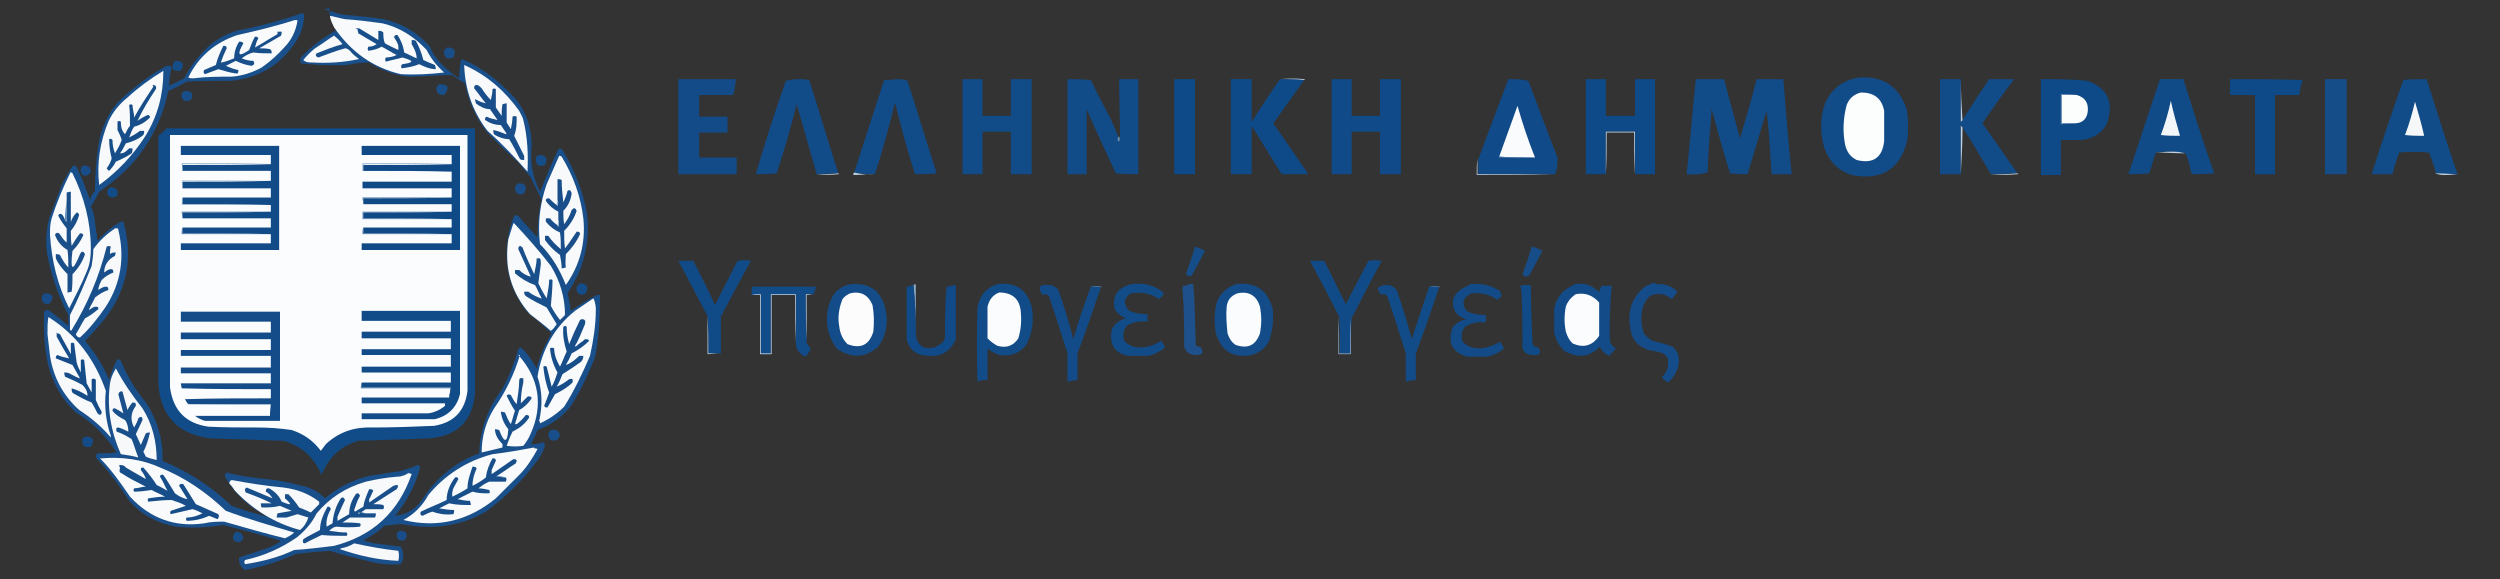 <?xml version="1.0" encoding="UTF-8"?>
<svg id="Layer_1" xmlns="http://www.w3.org/2000/svg" width="300" height="69.5" version="1.1" xmlns:xlink="http://www.w3.org/1999/xlink" viewBox="0 0 300 69.5">
  <rect x="0" y="0" width="300" height="69.5" fill="#333333" stroke="none"/>
  <!-- Generator: Adobe Illustrator 29.3.0, SVG Export Plug-In . SVG Version: 2.1.0 Build 146)  -->
  <defs>
    <style>
      .st0 {
        fill: #134c88;
      }

      .st0, .st1, .st2, .st3, .st4, .st5, .st6, .st7, .st8, .st9, .st10, .st11, .st12, .st13, .st14, .st15, .st16, .st17, .st18, .st19, .st20, .st21, .st22, .st23, .st24, .st25, .st26, .st27, .st28, .st29, .st30, .st31, .st32, .st33, .st34, .st35, .st36, .st37, .st38, .st39, .st40, .st41, .st42, .st43, .st44, .st45, .st46, .st47, .st48, .st49, .st50, .st51, .st52, .st53, .st54, .st55, .st56, .st57, .st58, .st59, .st60, .st61, .st62, .st63, .st64, .st65, .st66, .st67, .st68, .st69, .st70, .st71, .st72 {
        fill-rule: evenodd;
      }

      .st1 {
        fill: #4f79a7;
      }

      .st2 {
        fill: #93aeca;
      }

      .st3 {
        fill: #fcfcfd;
      }

      .st4 {
        fill: #174e8a;
      }

      .st5 {
        fill: #becfe0;
      }

      .st6 {
        fill: #4b77a5;
      }

      .st7 {
        fill: #bed0df;
      }

      .st8 {
        fill: #b9cbdd;
      }

      .st9 {
        fill: #0d4a87;
      }

      .st10 {
        fill: #c1d1e1;
      }

      .st11 {
        fill: #fbfcfd;
      }

      .st12 {
        fill: #154d89;
      }

      .st13 {
        fill: #124c88;
      }

      .st14 {
        fill: #184e89;
      }

      .st15 {
        fill: #507aa8;
      }

      .st16 {
        fill: #6085ae;
      }

      .st17 {
        fill: #154d88;
      }

      .st18 {
        fill: #87a6c4;
      }

      .st19 {
        fill: #87a5c1;
      }

      .st20 {
        fill: #7a9cbc;
      }

      .st21 {
        fill: #174e89;
      }

      .st22 {
        fill: #104b88;
      }

      .st23 {
        fill: #c1d1e0;
      }

      .st24 {
        fill: #4978a4;
      }

      .st25 {
        fill: #1e518c;
      }

      .st26 {
        fill: #184e8a;
      }

      .st27 {
        fill: #f3f6f8;
      }

      .st28 {
        fill: #124b88;
      }

      .st29 {
        fill: #194e8a;
      }

      .st30 {
        fill: #f8fafb;
      }

      .st31 {
        fill: #0f4a88;
      }

      .st32 {
        fill: #f7f8fa;
      }

      .st33 {
        fill: #144c89;
      }

      .st34 {
        fill: #799abd;
      }

      .st35 {
        fill: #134c89;
      }

      .st36 {
        fill: #537fa9;
      }

      .st37 {
        fill: #83a0bf;
      }

      .st38 {
        fill: #0e4a87;
      }

      .st39 {
        fill: #184d89;
      }

      .st40 {
        fill: #fafbfc;
      }

      .st41 {
        fill: #1a4f8a;
      }

      .st42 {
        fill: #fcfdfd;
      }

      .st43 {
        fill: #bfd0df;
      }

      .st44 {
        fill: #4d7aa5;
      }

      .st45 {
        fill: #b8cadd;
      }

      .st46 {
        fill: #114b88;
      }

      .st47 {
        fill: #0e4a88;
      }

      .st48 {
        fill: #bfcfe0;
      }

      .st49 {
        fill: #b6c9dc;
      }

      .st50 {
        fill: #c2d2e1;
      }

      .st51 {
        fill: #507ba7;
      }

      .st52 {
        fill: #8fabc6;
      }

      .st53 {
        fill: #f8f9fa;
      }

      .st54 {
        fill: #104a88;
      }

      .st55 {
        fill: #698db5;
      }

      .st56 {
        fill: #4c78a7;
      }

      .st57 {
        fill: #f6f8fa;
      }

      .st58 {
        fill: #194f8a;
      }

      .st59 {
        fill: #f7f9fa;
      }

      .st60 {
        fill: #4977a6;
      }

      .st61 {
        fill: #becfdf;
      }

      .st62 {
        fill: #f9fafb;
      }

      .st63 {
        fill: #164d89;
      }

      .st64 {
        fill: #c3d2e1;
      }

      .st65 {
        fill: #0f4a87;
      }

      .st66 {
        fill: #b6c9db;
      }

      .st67 {
        fill: #c3d3e1;
      }

      .st68 {
        fill: #174d89;
      }

      .st69 {
        fill: #87a5c4;
      }

      .st70 {
        fill: #194e89;
      }

      .st71 {
        fill: #f5f7f9;
      }

      .st72 {
        fill: #84a2c3;
      }
    </style>
  </defs>
  <path class="st70" d="M53.6,5.7c.9,0,1.2.3.8,1.2-.8.3-1.2,0-1.1-.9.1,0,.2-.2.3-.3Z"/>
  <path class="st12" d="M21,7.3c1,0,1.2.4.7,1.2-1,.1-1.3-.3-.7-1.2Z"/>
  <path class="st43" d="M153.6,9.5c1-.1,2-.1,3,0,0,0,0,0-.1.1-1,0-1.9-.1-2.9-.1Z"/>
  <path class="st46" d="M223.1,9.3c2.9-.2,4.8,1.1,5.7,3.8.2,1.2.2,2.4.1,3.6-.8,3.6-3.1,5-6.7,4.3-1.6-.5-2.7-1.6-3.3-3.3-.5-1.8-.5-3.6.1-5.3.8-1.8,2.2-2.8,4.1-3.1Z"/>
  <path class="st28" d="M81.4,9.5h6.9c0,.6-.2,1.3-.3,1.9h-4.1v2.6h3.4v1.9h-3.4v3h4.5v2h-7v-11.4Z"/>
  <path class="st46" d="M100.6,20.8c-.9,0-1.7.1-2.6.1-.8-2.8-1.6-5.6-2.4-8.4-.7,2.8-1.5,5.6-2.4,8.3-.8.1-1.7.1-2.5.1,1.1-3.8,2.3-7.5,3.6-11.2.4-.1.9-.2,1.4-.2.5,0,.9,0,1.4.1,1.2,3.7,2.3,7.5,3.5,11.2Z"/>
  <path class="st46" d="M105,20.9c-.9,0-1.7,0-2.5-.2,1.2-3.7,2.4-7.4,3.6-11.1.5,0,.9,0,1.4-.1.5,0,1,0,1.4.2,1.2,3.7,2.3,7.4,3.5,11.1-.9.1-1.7.1-2.6.1-.9-2.8-1.7-5.7-2.4-8.6-.7,2.9-1.5,5.8-2.4,8.6Z"/>
  <path class="st46" d="M115.5,9.5h2.4v4.4h3.4v-4.4h2.5v11.4h-2.5v-5.1h-3.4v5.1h-2.4v-11.4Z"/>
  <path class="st46" d="M134.2,16.7c0,.1,0,.2.2.3,0-.2,0-.4,0-.6,0-2.3-.1-4.6-.1-6.9h2.3v11.4c-.9,0-1.8,0-2.7-.1-1.2-2.6-2.4-5.1-3.5-7.7,0,2.6,0,5.2,0,7.8h-2.3v-11.4c.9,0,1.8,0,2.8.1.7,1.5,1.5,3,2.3,4.5.4.9.8,1.7,1.1,2.6Z"/>
  <path class="st9" d="M140.9,9.5h2.5v11.4h-2.5v-11.4Z"/>
  <path class="st31" d="M153.6,9.5c1,0,2,0,2.9.1-1.2,1.7-2.5,3.5-3.7,5.2,1.4,2,2.8,4.1,4.2,6.1-1.1,0-2.1,0-3.2,0-1.2-1.9-2.4-3.9-3.6-5.8,0,1.9,0,3.9,0,5.8h-2.5v-11.4h2.5c0,1.7,0,3.4,0,5.1,1.1-1.7,2.2-3.4,3.4-5.1Z"/>
  <path class="st54" d="M159.8,9.5h2.4v4.4h3.4v-4.4h2.5v11.4h-2.5v-5.1h-3.4v5.1h-2.4v-11.4Z"/>
  <path class="st54" d="M186.6,20.9h-9.2v-1.8c1.2-3.2,2.4-6.4,3.6-9.6.8,0,1.6,0,2.4.2,1.2,3.1,2.3,6.2,3.5,9.2,0,.7,0,1.4-.3,2Z"/>
  <path class="st47" d="M196.2,20.9v-5.1h-3.5v5.1h-2.4v-11.4h2.4v4.4h3.5v-4.4h2.4v11.4h-2.4Z"/>
  <path class="st46" d="M203.7,9.5h3.2c.6,2.4,1.3,4.8,1.9,7.1.7-2.4,1.4-4.7,2-7.1h3.2c.3,3.8.6,7.6,1,11.4h-2.4c-.2-2.5-.3-5.1-.6-7.6-.8,2.5-1.5,5.1-2.3,7.6-.7,0-1.4,0-2.1-.1-.8-2.6-1.5-5.1-2.2-7.7-.2,2.5-.4,5.1-.5,7.6-.8.2-1.6.3-2.5.2.4-3.8.7-7.6,1.1-11.4Z"/>
  <path class="st46" d="M235.3,9.5c0,1.7,0,3.4,0,5.1,0,0,.1-.1.2-.2,1-1.6,2.1-3.3,3.2-4.9,1,0,2,0,3,0-1.3,1.7-2.6,3.5-3.8,5.3,1.4,2,2.8,4,4.2,6-1.1,0-2.1.1-3.2.1-1.1-1.9-2.2-3.8-3.4-5.6,0,0,0-.2-.2-.3,0,2,0,3.9,0,5.9h-2.5v-11.4h2.5Z"/>
  <path class="st10" d="M235.3,9.5c0,1.6.1,3.3.2,4.9,0,0,0,.1-.2.2,0-1.7,0-3.4,0-5.1Z"/>
  <path class="st38" d="M244.9,9.5c1.9,0,3.8,0,5.6.2,2.5.9,3.2,2.7,2.3,5.2-.6,1.1-1.6,1.7-2.9,1.9-.9,0-1.7,0-2.6,0v4.2h-2.4v-11.4Z"/>
  <path class="st22" d="M262.3,18.4c-.6-.1-1.2-.2-1.8-.2-.6,0-1.2,0-1.8.1-.3.8-.5,1.7-.8,2.5-.8.1-1.7.1-2.5.1,1.3-3.8,2.5-7.6,3.8-11.4h2.8c1.2,3.8,2.4,7.6,3.7,11.3-.9.1-1.8.1-2.7.1-.2-.9-.4-1.7-.7-2.5Z"/>
  <path class="st9" d="M267.6,9.5c2.9,0,5.8,0,8.7.1-.2.6-.3,1.2-.4,1.8h-2.9v9.5h-2.4v-9.5h-3v-1.9Z"/>
  <path class="st12" d="M279,9.5h2.6v11.4h-2.6v-11.4Z"/>
  <path class="st46" d="M295,20.9c-.9,0-1.8,0-2.7-.1-.2-.9-.5-1.7-.8-2.5-1.2-.1-2.4-.1-3.6,0-.3.9-.6,1.7-.8,2.6h-2.5c1.2-3.8,2.5-7.6,3.8-11.3.9-.1,1.9-.1,2.8-.1,1.2,3.8,2.4,7.6,3.7,11.4Z"/>
  <path class="st42" d="M223.3,11.1c1.6,0,2.5.7,2.8,2.2,0,1.2,0,2.4,0,3.6-.2,2-1.3,2.8-3.3,2.3-.8-.4-1.2-1-1.4-1.9-.3-1.6-.2-3.2.2-4.7.3-.8.9-1.3,1.7-1.5Z"/>
  <path class="st42" d="M249.2,11.4c1.1.3,1.5,1.1,1.3,2.2-.2.8-.7,1.2-1.6,1.2h-1.5v-3.4h1.8Z"/>
  <path class="st34" d="M249.2,11.4h-1.8v3.4h1.5c-.5,0-1.1.1-1.6.1v-3.6c.7,0,1.3,0,1.9.1Z"/>
  <path class="st27" d="M260.5,12.1c.3,1.4.7,2.8,1.1,4.2-.8,0-1.5,0-2.3-.1.5-1.3.9-2.7,1.2-4.1Z"/>
  <path class="st71" d="M289.8,12.2c.4,1.4.8,2.7,1.1,4.1-.8,0-1.5,0-2.3-.1.5-1.3.9-2.7,1.2-4Z"/>
  <path class="st40" d="M184.1,18.9c-1.4,0-2.8,0-4.2-.1.7-2,1.5-4.1,2.2-6.1.6,2.1,1.3,4.2,2.1,6.2Z"/>
  <path class="st10" d="M235.5,15.3c0,1.9-.1,3.7-.2,5.6,0-2,0-3.9,0-5.9,0,.1.1.2.2.3Z"/>
  <path class="st10" d="M196.2,20.9c-.1-1.7-.1-3.3-.1-5h-3.3c0,1.7,0,3.4-.1,5v-5.1h3.5v5.1Z"/>
  <path class="st55" d="M134.3,16.4c.1.2.1.4,0,.6-.1,0-.2-.2-.2-.3,0,0,.1-.2.1-.3Z"/>
  <path class="st48" d="M258.6,18.3c.6,0,1.2-.1,1.8-.1.6,0,1.2,0,1.8.2-1.2,0-2.4-.1-3.6-.1Z"/>
  <path class="st6" d="M179.9,18.8c1.4.1,2.8.1,4.2.1-1.4.1-2.9.1-4.3,0,0,0,0,0,.1-.1Z"/>
  <path class="st64" d="M100.6,20.8c0,0,0,0,.1.1-.9.1-1.8.1-2.7,0,.9,0,1.8,0,2.6-.1Z"/>
  <path class="st7" d="M102.5,20.7c.8.2,1.6.3,2.5.2-.9,0-1.7.1-2.6.1,0-.1,0-.2.1-.3Z"/>
  <path class="st8" d="M177.3,19.1v1.8h9.2c-3.1.1-6.2.1-9.3.1,0-.7,0-1.3.1-1.9Z"/>
  <path class="st67" d="M242.1,20.8c0,0,0,0,.1.1-1.1.1-2.2.1-3.3,0,1.1,0,2.2,0,3.2-.1Z"/>
  <path class="st50" d="M292.3,20.8c.9,0,1.8.1,2.7.1-.4,0-.9.1-1.4.1-.5,0-.9,0-1.4-.2Z"/>
  <path class="st12" d="M143.4,29.6c.4.1.8.3,1.2.5-.5,1-1.1,2-1.6,3-.3.1-.5,0-.7-.2.4-1.1.8-2.2,1.1-3.3Z"/>
  <path class="st63" d="M183.9,29.6c.4.1.8.3,1.2.5-.5.9-1,1.9-1.5,2.8-.3.4-.6.4-.9,0,.4-1.1.8-2.2,1.1-3.3Z"/>
  <path class="st18" d="M109.6,34.2c0,0,.2-.1.3-.1v5.8c0-1.9-.1-3.8-.3-5.7Z"/>
  <path class="st51" d="M130.8,34.4c.5-.1.9-.1,1.4,0,0,0,0,0-.1.1-.4,0-.9-.1-1.3-.1Z"/>
  <path class="st13" d="M135.8,34.1c1.4-.2,2.7.1,3.8,1,0,.1,0,.2,0,.3-.2.2-.3.3-.5.5-1-.7-2.2-.9-3.4-.7-.9.6-.9,1.3-.2,2.1.7.3,1.4.4,2.2.4v.9c-.9-.1-1.7,0-2.5.5-.4.5-.5,1.1-.3,1.8.5.5,1.1.8,1.9.8.9,0,1.8-.3,2.5-.8.2.2.4.5.5.8-.6.5-1.2.8-2,1-.8,0-1.7,0-2.5,0-1.6-.4-2.2-1.4-1.9-3.1.3-.7.9-1.2,1.7-1.4-.5-.2-.9-.5-1.3-1-.4-1.7.3-2.7,2-3.1Z"/>
  <path class="st25" d="M142.9,34.1h.3c.2,2.5.2,4.9.3,7.4.2,0,.4.1.6.2.4.6.2.9-.6.9-.7,0-1.2-.3-1.4-1,0-2.3,0-4.6-.2-6.9,0-.1,0-.2.1-.4.3,0,.6-.1.9-.3Z"/>
  <path class="st56" d="M171.4,34.4c.5-.1.9-.1,1.4,0,0,0,0,0-.1.1-.4,0-.9-.1-1.3-.1Z"/>
  <path class="st22" d="M182.8,34.2h.9c0,2.3.1,4.7.2,7,.1.3.3.5.7.5.4.7.2,1-.6.9-.6,0-1.1-.2-1.3-.8,0-2.1,0-4.2-.1-6.2,0-.4,0-.9-.2-1.3.2,0,.3,0,.4-.1Z"/>
  <path class="st33" d="M69.6,34c.9,0,1.1.5.6,1.3-.7.2-1.1-.1-1-.9.1-.1.3-.3.4-.4Z"/>
  <path class="st46" d="M97.6,35.3h-.9c0,1.9,0,3.7.1,5.5,0,.1,0,.3,0,.4.2.2.3.4.5.7-.2.3-.4.6-.6.9-.8-.3-1.2-.9-1.2-1.7v-5.7h-3v7.1h-1.2v-7.1h-1.1v-1h7.7c0,.3-.2.7-.3,1Z"/>
  <path class="st54" d="M109.6,34.2c.2,1.9.3,3.8.3,5.7,0,.8.2,1.4,1,1.8.8.2,1.5,0,2.2-.6.2-.2.3-.5.3-.8,0-2,0-4,.2-5.9.4,0,.7-.2,1.1-.2,0,2.2,0,4.4,0,6.5-.6,1.4-1.7,2.1-3.2,2-1.4,0-2.3-.6-2.7-1.9,0-2.1,0-4.3,0-6.4.3,0,.6-.2.9-.2Z"/>
  <path class="st39" d="M5.3,35.2c1,0,1.3.3.7,1.2-.6.2-.9,0-1-.6,0-.2.1-.4.3-.6Z"/>
  <path class="st46" d="M119.6,34.1c2.2-.3,3.6.6,4.2,2.7.3,1.6.1,3.1-.6,4.5-.8,1.1-1.9,1.5-3.3,1.3-.5-.2-1-.4-1.4-.8,0,1.3,0,2.5,0,3.8-.4,0-.8,0-1.2.2-.1-3-.1-6,0-9,.3-1.4,1.1-2.3,2.4-2.7Z"/>
  <path class="st11" d="M119.9,35.1c1.6,0,2.5.8,2.6,2.4.1,1.1,0,2.1-.3,3.1-.6.9-1.4,1.2-2.5.9-.4-.2-.8-.5-1.2-.9,0-1.3,0-2.5,0-3.8.2-.8.6-1.4,1.4-1.7Z"/>
  <path class="st0" d="M148.3,34.1c2.3-.3,3.8.7,4.4,2.9.2,1.3,0,2.6-.4,3.9-.4.8-1.1,1.4-2.1,1.7-2.2.4-3.6-.4-4.3-2.6-.2-1.2-.2-2.5.1-3.7.4-1.1,1.2-1.8,2.3-2.2Z"/>
  <path class="st11" d="M148.5,35.2c1.4-.3,2.3.3,2.7,1.6.2,1.1.2,2.1,0,3.2-.5,1.4-1.4,1.9-2.9,1.4-.5-.3-.8-.8-1-1.4-.1-1.1-.2-2.1-.1-3.2.1-.8.5-1.3,1.3-1.6Z"/>
  <path class="st22" d="M86.4,42.4h-1.4c0-1.5,0-3-.1-4.5-1.2-2.2-2.3-4.4-3.5-6.6.6,0,1.2,0,1.8,0,.9,1.8,1.8,3.5,2.6,5.3.9-1.8,1.8-3.5,2.7-5.3.5-.1,1.1-.1,1.6,0-1.2,2.2-2.4,4.4-3.6,6.7,0,1.5,0,2.9,0,4.4Z"/>
  <path class="st0" d="M102,34.1c2.4-.2,3.8.8,4.3,3.2.3,1.6,0,3-.9,4.3-1.6,1.4-3.2,1.4-4.9.3-.6-.7-1-1.6-1.2-2.6-.2-1.4,0-2.7.7-3.9.5-.7,1.2-1.1,2-1.3Z"/>
  <path class="st3" d="M102,35.2c1.3-.3,2.2.2,2.7,1.4.2,1.1.2,2.1.1,3.2-.5,1.6-1.5,2.1-3.1,1.5-.6-.6-.9-1.3-1-2.2-.2-1.1,0-2.2.4-3.2.2-.3.5-.5.9-.7Z"/>
  <path class="st33" d="M198.7,34.1c1-.1,1.9.2,2.6.9-.2.3-.4.6-.7.9-.8-.7-1.6-.8-2.6-.4-.6.6-.9,1.2-1,2.1-.1.9,0,1.7.3,2.5.3.3.6.6,1,.8.8.2,1.6.4,2.4.7.7.6.9,1.4.7,2.3-.2.8-.6,1.4-1.2,2-.3-.2-.5-.3-.8-.6.7-.7.9-1.4.7-2.4l-.5-.5c-.6-.2-1.2-.3-1.8-.4-1.4-.5-2.1-1.4-2.2-2.9-.3-1.9.3-3.5,1.8-4.7.4-.2.8-.4,1.2-.5Z"/>
  <path class="st45" d="M90.2,35.3h1.1v7.1h1.2v-7.1h3v5.7c-.1-1.9-.1-3.7-.1-5.6h-2.8v7.1h-1.4v-7.1c-.4,0-.7,0-1-.1Z"/>
  <path class="st49" d="M97.6,35.3c-.2,0-.5.1-.8.1v5.4c-.1-1.8-.1-3.7-.1-5.5h.9Z"/>
  <path class="st22" d="M162.2,38.1c-.1,1.4-.1,2.9-.1,4.3h-1.3c0-1.5,0-3-.1-4.4-1.1-2.2-2.3-4.5-3.5-6.7.6,0,1.1,0,1.7,0,.9,1.7,1.7,3.5,2.6,5.2.9-1.7,1.8-3.5,2.7-5.2.5-.1,1-.1,1.6,0-1.2,2.2-2.4,4.5-3.5,6.7Z"/>
  <path class="st28" d="M188.9,34.1c1.2-.2,2.2.1,3,1,0-.3.2-.5.3-.8.4,0,.8,0,1.2,0-.2,2.2-.3,4.5-.2,6.7.1.3.3.6.7.8-.2.3-.5.6-.8.9-.5-.2-.9-.6-1.1-1.1-1.3,1.3-2.7,1.4-4.3.5-.6-.6-1-1.3-1.2-2.2,0-1,0-1.9,0-2.9.3-1.4,1.1-2.3,2.4-2.8Z"/>
  <path class="st11" d="M189.1,35.3c1.1-.2,2,.1,2.8,1,0,1.3,0,2.7,0,4-.8,1.2-1.9,1.5-3.2.9-.4-.4-.6-.8-.8-1.4-.2-1-.2-2,0-3,.2-.6.6-1.1,1.2-1.5Z"/>
  <path class="st46" d="M171.4,34.4c.5,0,.9,0,1.3.1-.9,2.6-1.8,5.3-2.8,7.9,0,1.1,0,2.1,0,3.2-.4,0-.8.1-1.2.2,0-1.1,0-2.3,0-3.4-.7-2.2-1.4-4.4-2.1-6.5,0-.2-.2-.4-.4-.6-.2,0-.4,0-.6,0,0-.2-.2-.5-.3-.7.3-.3.6-.4,1.1-.4.5,0,.9.2,1.2.6.7,2,1.3,3.9,1.8,5.9.7-2.1,1.4-4.2,2.1-6.3Z"/>
  <path class="st66" d="M84.9,37.9c.1,1.5.1,3,.1,4.5h1.4c-.5,0-1,.1-1.5.1v-4.6Z"/>
  <path class="st69" d="M160.6,38c.1,1.5.1,2.9.1,4.4h1.3c0-1.5,0-2.9.1-4.3v4.4h-1.5v-4.5Z"/>
  <path class="st28" d="M130.8,34.4c.5,0,.9,0,1.3.1-.9,2.6-1.8,5.3-2.8,7.9,0,1.1,0,2.1,0,3.2-.4,0-.8.1-1.2.2,0-1.1,0-2.3,0-3.4-.7-2.2-1.4-4.4-2.1-6.5-.1-.5-.4-.7-.9-.5-.6-.9-.4-1.3.7-1.2.5,0,.9.2,1.2.6.7,2,1.3,3.9,1.8,5.9.6-2.1,1.3-4.2,2.1-6.3Z"/>
  <path class="st28" d="M176.3,34.1c1.2-.1,2.3,0,3.3.6.4.1.5.4.6.8-.2.2-.3.3-.5.5-.9-.7-2-.9-3.1-.8-1.1.5-1.3,1.3-.5,2.2.7.3,1.4.4,2.2.4v.9c-.9-.1-1.7,0-2.5.5-.4.5-.5,1.1-.3,1.8.5.5,1.1.8,1.9.8.9,0,1.8-.3,2.6-.8.2.3.3.5.5.8-.6.5-1.2.8-2,1-.8,0-1.7,0-2.5,0-1.8-.6-2.3-1.7-1.7-3.5.4-.5.9-.8,1.6-1-1.2-.4-1.7-1.2-1.5-2.5.4-.8,1.1-1.3,2-1.6Z"/>
  <path class="st14" d="M66.1,51.6c.6-.1.9,0,1.1.6-.2.6-.5.8-1.1.6-.4-.4-.4-.8,0-1.2Z"/>
  <path class="st0" d="M10.2,52.4c1,0,1.2.3.7,1.2-.7.2-1.1-.1-1-.9,0-.1.2-.2.3-.3Z"/>
  <path class="st58" d="M39,1.2c.6.1,1.2.3,1.8.5,1.5.2,3.1.3,4.6.5,2.5.4,4.5,1.5,6.2,3.4.3.8.8,1.5,1.4,2.1.6.6,1.3,1.2,2.1,1.7,0-.7.1-1.5.2-2.2,0,0,.1,0,.2-.1,2.5,1.1,4.6,2.8,6.4,4.8,1.3,1.6,1.9,3.5,1.9,5.6-.2,1.9.1,3.8,1,5.5.7-1.7,1.4-3.4,2.2-5.1.2-.1.4-.1.5.1,1.4,2.3,2.4,4.8,2.9,7.4.4,2.6,0,5.1-1,7.5-.4.8-.8,1.5-1.3,2.3.2.7.3,1.4.4,2.1,1-.7,2-1.3,3.1-1.9.1,0,.2,0,.4,0,0,2.5-.1,5-.6,7.5-.8,2-1.7,3.9-2.8,5.7-1.1,1.4-2.4,2.4-4.1,3-.2.6-.5,1.1-.8,1.7.4,0,.8,0,1.3-.2.2,0,.3,0,.4.3-.2.8-.6,1.5-1.1,2.1-1.7,2.3-3.7,4.2-6,5.9-3.1,1.8-6.5,2.2-10,1.5-.7,0-1.4.1-2.2.2-.7.7-1.6,1.3-2.5,1.7.4.2.9.3,1.3.4,1.1.1,2.1.3,3.2.4.4.7.4,1.4,0,2.1-1.3.1-2.5,0-3.7-.3-1.6-.4-3.2-.8-4.8-1.3-1.4.1-2.8.2-4.2.4-1.9.9-3.9,1.5-6,1.9-.5-.3-.8-.9-.7-1.5,1.1-.4,2.2-.7,3.3-1.1.6-.2,1.2-.5,1.7-.9-2.3-.7-4.6-1.3-6.9-1.9-1.9.3-3.8.4-5.7.2-2.2-.4-4.1-1.4-5.6-3.1-1.2-1.9-2.5-3.6-4-5.2,0-.2,0-.3.2-.5.8,0,1.5,0,2.3-.1-1.3-2-2.9-3.6-4.9-4.8-1.6-1.5-2.7-3.4-3.3-5.6-.5-2.2-.6-4.3-.5-6.5.1-.2.3-.2.5-.2.8.6,1.6,1.2,2.4,1.9,0-.4,0-.9,0-1.3-1.1-2.1-1.9-4.3-2.4-6.6-.4-1.7-.3-3.4.1-5,.5-1.3,1-2.7,1.5-4,.4-.8.8-1.5,1.3-2.3.1,0,.2,0,.4,0,.7,1.3,1.2,2.7,1.7,4.1.1-.4.3-.8.6-1.1,0-2.2.2-4.4.6-6.5.4-1.5,1.1-2.9,2.1-4.1,1.8-1.7,3.7-3.2,5.9-4.4.2,0,.3,0,.5,0,0,0,0,.2.1.3-.2.7-.3,1.4-.3,2.1.6-.3,1.2-.6,1.8-.9.8-1.6,1.9-2.9,3.2-4.1.9-.7,1.9-1.2,3-1.6,2.7-.5,5.3-1.2,7.9-2.1,0,0,.2,0,.3.1,0,1.3-.4,2.5-1.2,3.6-1.8,2.6-4.4,4.1-7.6,4.4-1.8,0-3.5,0-5.3.1-.7.4-1.4.8-2.2,1.1-1.1,5.2-3.9,9.2-8.3,12.1-.3.6-.6,1.2-1,1.8.2.4.3.7.4,1.1.1,1,.3,2,.4,3,.8-.9,1.7-1.7,2.8-2.3.1,0,.2,0,.3,0,1.2,4.2.5,8-2.1,11.5-.8,1-1.6,1.9-2.5,2.8,1.2,1.4,2.2,3,2.9,4.7.2-.8.5-1.5.8-2.2.2-.3.4-.4.6-.1.8,1.9,1.8,3.6,3.1,5.1,1.3,2.1,2,4.4,1.9,6.9,3.1,1.3,5.9,3.1,8.3,5.4,1.4.5,2.9,1,4.3,1.3-2.2-1.1-3.9-2.7-5.1-4.8,0-.2,0-.4.2-.5,1.9.5,3.8.7,5.8.9,1.3.2,2.5.5,3.7.8.9.3,1.6.7,2.3,1.4,1.5-1.3,3.3-2.2,5.3-2.7,1.3-.2,2.6-.4,3.9-.6.6-.2,1.3-.4,1.9-.7.2,0,.3.2.3.4-.6,2.1-1.6,4-3,5.7,1.2-.1,2.3-.7,3.1-1.7,1.7-2.7,4-4.7,7-5.8.1-2.8,1-5.4,2.7-7.6.9-1.6,1.5-3.2,2-4.9,0-.1.2-.2.3-.2.8.7,1.4,1.6,1.9,2.5.4-1.5,1-2.9,1.8-4.2-.9-.8-1.8-1.7-2.8-2.4-2.1-2.5-2.9-5.4-2.5-8.6.1-1.1.4-2.1.8-3.1.2-.1.3-.1.5,0,.7.9,1.5,1.7,2.3,2.6,0-1.5.1-3,.5-4.5-.4-.9-.9-1.8-1.3-2.7-.5-.6-1-1.2-1.5-1.8-1.3-1.2-2.6-2.4-3.8-3.7-1.3-1.7-2.2-3.7-2.6-5.8-.5-.3-1-.6-1.5-1-1.8,0-3.5.2-5.3.2-1.7-.2-3.3-.8-4.7-1.7-.9,0-1.8.1-2.7.3-1.8.1-3.7,0-5.5-.2-.1-.2-.1-.4,0-.7,1.2-1.3,2.7-2.4,4.3-3.3-.6-.8-.9-1.7-.9-2.7Z"/>
  <path class="st59" d="M27.6,57.7c0,0,.1,0,.2-.1,2.1.4,4.1.7,6.2.9,1.6.2,3,.7,4.3,1.7,0,.1,0,.2,0,.3-.3.3-.7.7-1,1-.4-.2-.9-.4-1.4-.6-.4-.6-.8-1.1-1.3-1.6-.1,0-.3,0-.4,0,0,.2,0,.3,0,.5.9.8.8.9-.4.4-.3-.7-.8-1.2-1.5-1.6-.3,0-.4,0-.4.4.4.2.6.5.8.8-1-.4-2.1-.9-3.1-1.3-.2.1-.3.3-.1.6,1.1.4,2.1.8,3.1,1.3-.4,0-.9,0-1.3,0,0,.2,0,.3.1.5.7,0,1.4,0,2.2-.2.5.2.9.4,1.4.6-.6.1-1.1.2-1.7.3,0,.1-.1.3-.1.5.4,0,.8,0,1.2,0,.4-.1.9-.3,1.3-.4.4.1.9.3,1.3.4-.2.6-.5,1.1-1,1.5-3-.8-5.6-2.4-7.8-4.7-.2-.3-.4-.6-.7-.9Z"/>
  <path class="st59" d="M49,56.8c.1,0,.3,0,.4.1-1.6,4.6-4.7,7.4-9.3,8.6-1.6.2-3.2.4-4.8.5-1.9.9-3.9,1.4-5.9,1.7-.1-.2-.1-.3,0-.5,2.3-.5,4.3-1.4,6.2-2.7,1-.8,1.8-1.7,2.4-2.9,1.6-1.9,3.5-3.1,5.9-3.8,1.3-.3,2.5-.5,3.8-.6.5,0,1-.2,1.4-.5Z"/>
  <path class="st30" d="M12.2,55c2.4-.2,4.8.1,7,1.1,3,1.2,5.6,3,7.9,5.2,2.7,1,5.5,1.8,8.2,2.6-.3.3-.7.5-1.1.7-2.4-.6-4.9-1.3-7.3-2-.8,0-1.6,0-2.4.2-3.5.5-6.5-.6-8.9-3.2-1.1-1.6-2.2-3.2-3.6-4.6Z"/>
  <path class="st4" d="M14.3,55.8c.3,0,.6,0,.8.3.8.5,1.6.9,2.4,1.4-.1-.4-.3-.7-.6-1.1,0-.2,0-.3.3-.3.6.7,1.1,1.3,1.6,2.1.4.2.8.4,1.3.7-.3-.5-.5-1.1-.9-1.7,0-.2.2-.3.4-.2.5.7.9,1.4,1.4,2.2.4.3.9.6,1.5.7-.3-.5-.7-1.1-1-1.6,0-.2.3-.3.5-.2.5.8,1,1.6,1.5,2.4.9.4,1.8.8,2.7,1.2.1.2.1.4-.1.6-.3-.1-.7-.3-1-.4-.9.4-1.8.6-2.7.6-.1-.1-.1-.3,0-.4.7,0,1.3-.2,1.9-.5-.4-.2-.8-.4-1.2-.5-.9.2-1.7.4-2.6.6-.1-.1-.1-.3,0-.4.6-.2,1.2-.4,1.8-.6-.5-.3-1.1-.5-1.7-.7-.9,0-1.8.1-2.8.2-.1-.1-.1-.3,0-.4.7-.1,1.3-.2,2-.2-.5-.3-1.1-.5-1.6-.8-.7.1-1.4.2-2.1.2-.1-.1-.1-.3,0-.4.5,0,.9-.2,1.4-.2-1-.5-2-1-2.9-1.6-.3-.1-.3-.3-.2-.6Z"/>
  <path class="st30" d="M64.1,53.8c.1,0,.3,0,.4.1-.6,1.1-1.3,2.2-2.2,3.1l-2.8,2.8c-3.3,2.7-7,3.6-11.1,2.6,1.3-.7,2.3-1.7,3-3,2-2.4,4.6-4.1,7.7-4.9,1.7-.2,3.4-.5,5-.8Z"/>
  <path class="st37" d="M59.7,57.1c.3,0,.7.1,1,.2-.4,0-.7,0-1.1-.1,0,0,0,0,.1-.1Z"/>
  <path class="st46" d="M20,15.4h37c0,10.6,0,21.2,0,31.8-.3,3.3-2.1,5.1-5.4,5.4-2.9.1-5.8.2-8.6.3-2.1.6-3.6,2-4.4,4.1-.9-2.1-2.4-3.5-4.6-4.1-2.9-.1-5.9-.2-8.8-.3-3.8-.5-5.9-2.6-6.2-6.5,0-9.9,0-19.9,0-29.8.4-.3.7-.6,1-.9Z"/>
  <path class="st57" d="M13.9,44.2c.9,1.7,2,3.3,3.2,4.8,1.2,1.9,1.7,4,1.7,6.2-.4-.1-.9-.2-1.3-.4-.1-.2-.2-.4-.3-.6.4-.7.6-1.5.8-2.3-.2,0-.3,0-.5.1-.2.5-.4.9-.6,1.4-.2-.4-.4-.9-.6-1.3.3-.6.5-1.1.8-1.7,0-.4-.2-.5-.5-.2-.1.4-.3.7-.5,1.1-.5-.9-.4-1.8.2-2.6,0-.3,0-.4-.4-.4-.2.2-.4.5-.6.9-.2-.7-.4-1.5-.6-2.2-.2-.1-.4,0-.5.3.2.8.4,1.5.6,2.3-.3-.2-.6-.4-1-.6-.2,0-.3,0-.3.3.4.5.9.8,1.5,1.1.3.4.4.9.4,1.4-.4-.2-.8-.4-1.2-.5-.3,0-.3.2-.2.5.6.2,1.2.5,1.8.9.3.7.5,1.5.8,2.2-.7-.2-1.4-.3-2.1-.4-1.2-2.7-1.7-5.6-1.3-8.5.1-.6.3-1.1.6-1.6Z"/>
  <path class="st30" d="M62.2,42.6c2.5,2.8,3,6,1.5,9.4-.2.5-.5,1-.9,1.5-.7.1-1.3.1-2,0,.2-.6.4-1.1.7-1.7.8-.4,1.5-.9,2-1.7,0-.3-.2-.3-.4-.3-.3.4-.7.8-1.1,1.1,0,0-.2,0-.2,0,.2-.6.3-1.1.5-1.7.6-.3,1.1-.8,1.5-1.4,0-.2-.3-.3-.5-.2l-.8.8c0-.8.1-1.7.3-2.5,0-.2,0-.3,0-.5-.4-.1-.5,0-.5.4,0,.9-.2,1.8-.3,2.7-.3-.3-.5-.7-.7-1.1-.2-.1-.4-.1-.5.1.3.6.6,1.2,1,1.8-.2.5-.3,1.1-.5,1.6-.3-.4-.5-.9-.7-1.4-.1,0-.3-.1-.5-.1.1.8.4,1.5.9,2.1-.1,1.7-.5,1.7-1.1.1-.1,0-.3-.1-.5-.1,0,.7.4,1.3.9,1.8,0,.1,0,.3,0,.4-.8.2-1.7.4-2.5.6,0-1.9.5-3.7,1.5-5.3,1.4-2,2.4-4.1,3.1-6.4Z"/>
  <path class="st60" d="M5.9,38.1c0,.7-.1,1.3-.1,2-.1-.7-.1-1.4,0-2.1,0,0,0,0,.1.1Z"/>
  <path class="st59" d="M5.9,38.1c3.3,2.1,5.5,5.1,6.8,8.8-.2,1.8,0,3.7.6,5.4,0,0,0,.1,0,.2-1.1-1.3-2.4-2.4-3.8-3.3-1.9-1.7-3.1-3.9-3.5-6.5-.1-.9-.2-1.7-.3-2.6,0-.7,0-1.4.1-2Z"/>
  <path class="st63" d="M6.7,40c.2,0,.3,0,.5.1.4.8.9,1.6,1.3,2.4,0-.4,0-.9,0-1.3.1-.1.3-.1.4,0,.1.8.2,1.5.3,2.3.1.4.3.8.5,1.2,0-.5,0-1,0-1.5.1-.1.3-.1.4,0,.1.9.2,1.9.3,2.8.2.4.4.7.6,1.1,0-.5,0-1.1,0-1.6.2-.1.4-.1.5.1,0,.8,0,1.6,0,2.4.2.5.4.9.7,1.4,0,.4-.2.5-.5.2-.2-.4-.4-.8-.7-1.3-.8-.3-1.5-.7-2.2-1.1-.2-.1-.2-.3-.2-.6.7.2,1.3.5,1.9.9,0-.5-.2-.9-.6-1.3-.7-.4-1.4-.7-2.1-1,0-.1-.1-.3-.1-.5.3,0,.5,0,.8.2.4.2.7.4,1.1.5-.3-.5-.6-1.1-.9-1.6-.7-.3-1.3-.5-2-.8,0-.2,0-.3.2-.4.4.2.9.3,1.4.4-.5-.8-1-1.7-1.5-2.6,0-.2,0-.3,0-.5Z"/>
  <path class="st30" d="M71.3,36c.1.3.2.7.2,1.1,0,1.9-.3,3.8-.7,5.6-.9,2.1-1.9,4.2-3.1,6.1-.8.8-1.8,1.5-2.9,2,0,0,0-.2-.1-.3.4-1.8.4-3.5-.2-5.3.5-3.2,2-5.9,4.5-7.9.7-.5,1.5-1,2.2-1.5Z"/>
  <path class="st21" d="M69.8,38.3c.4,0,.5.2.4.6-.4.9-.7,1.8-1.2,2.6,0,.1.1.1.2,0,.3-.3.7-.5,1-.8.2,0,.4,0,.5.2-.6.6-1.3,1.1-2.1,1.5-.2.5-.4.9-.7,1.4.6-.2,1.1-.6,1.6-1.1.2,0,.3,0,.5,0,0,.3-.1.6-.4.8-.7.5-1.3.9-2.1,1.4-.2.5-.4,1-.7,1.5.5-.2,1-.5,1.5-.9.4-.1.5,0,.4.4-.6.6-1.3,1-2.1,1.4-.3.5-.6,1.1-.9,1.6-.2,0-.3,0-.4-.2.2-.5.4-1,.6-1.6-.4-1-.6-2.1-.7-3.1.1-.1.3-.1.4,0,.2.8.4,1.6.6,2.4.3-.5.5-1.1.7-1.7-.5-.9-.8-1.8-.9-2.9.2-.1.3-.1.5,0,0,.8.3,1.5.7,2.2.3-.6.5-1.2.8-1.8-.3-1-.5-1.9-.4-3,.1-.1.3-.1.4,0,0,.7.1,1.4.3,2.1.4-1,.8-1.9,1.3-2.9Z"/>
  <path class="st59" d="M14,27.4c.1,0,.2,0,.2.2.8,3.3.3,6.4-1.5,9.2-.9,1.3-1.9,2.6-3.1,3.7-.2,0-.4-.1-.5-.4.4-.6.7-1.3,1.1-1.9.6-.3,1.1-.7,1.6-1.1,0-.2,0-.3-.3-.3-.3,0-.5.2-.8.4,0,0,0,0,0-.1.2-.5.5-.9.7-1.4.5-.4,1-.7,1.6-.9,0-.2,0-.4-.3-.4-.3,0-.6.2-.9.4,0-.4.2-.8.4-1.2.4-.4.9-.7,1.4-.9,0-.2,0-.4-.3-.4-.3,0-.5.2-.8.4,0-.9.5-1.6,1.3-2,0-.1.1-.3.1-.4-.3,0-.5,0-.7.2,0-.3,0-.6.1-.9-.2-.1-.3-.1-.5,0-.9,3.6-2.3,6.9-4.2,10,0,.1-.1.1-.2,0,0-.6,0-1.2,0-1.8,1-1.9,1.8-3.9,2.6-5.9.1-.7.2-1.3.2-2,.7-1,1.6-1.8,2.6-2.5Z"/>
  <path class="st30" d="M61.7,26.8c1.5,1.6,3,3.3,4.4,5.1,1.1,1.8,1.7,3.8,1.7,5.9-.2.2-.4.4-.6.6-.4-.5-.8-1.1-1.1-1.7.1-1,.2-2.1.2-3.1-.1-.1-.3-.1-.4,0,0,.7-.2,1.5-.3,2.2-.4-.6-.7-1.2-1-1.8.1-.7.2-1.5.3-2.3,0-.2,0-.5-.1-.7-.1,0-.2,0-.4,0,0,.7-.2,1.3-.3,1.9-.5-1.1-1-2.1-1.4-3.2-.3-.3-.5-.2-.5.2.5,1.1,1,2.2,1.5,3.3-.5-.1-1-.4-1.4-.8-.2,0-.3,0-.5,0,0,.1,0,.3,0,.4.7.6,1.5,1.1,2.4,1.4.3.5.5,1.1.8,1.6h-.1c-.5-.2-1-.4-1.5-.8-.2,0-.3,0-.5,0,0,.2,0,.4.3.6.8.5,1.6.9,2.4,1.3.4.7.8,1.3,1.2,2-.2.3-.4.6-.7.8-.8-.7-1.6-1.3-2.5-2-2.3-2.6-3.1-5.6-2.6-9,.2-.6.4-1.3.6-1.9Z"/>
  <path class="st13" d="M13.1,22.5c.7-.1,1.1.2,1,.9-.4.4-.8.4-1.2,0-.1-.4,0-.7.3-.9Z"/>
  <path class="st29" d="M62.2,22c.9,0,1.1.4.7,1.2-.6.3-1,.1-1.1-.6,0-.3.2-.5.4-.6Z"/>
  <path class="st30" d="M8.5,20.7c0,0,.2,0,.2.1,1.4,2.8,2.2,5.9,2.2,9,0,1-.1,1.9-.5,2.8-.6,1.5-1.4,3-2.1,4.4-1.4-2.8-2.1-5.7-2.3-8.8,0-.7,0-1.3.2-2,.6-1.9,1.4-3.8,2.3-5.6Z"/>
  <path class="st41" d="M7.8,26.4c0,0,0,.1.2.2,0-.9,0-1.7,0-2.6,0-.3,0-.6,0-.9.1,0,.3-.1.5-.1,0,1.2,0,2.5,0,3.7.1-.5.4-.9.7-1.2.2,0,.2.1.3.3-.2.7-.5,1.3-1,1.9,0,.6,0,1.2.1,1.8.3-.5.6-1,1-1.5.2,0,.3,0,.4.2-.3.7-.7,1.3-1.3,1.9-.3,2.4,0,2.6.9.4.2-.4.4-.4.6,0-.3.9-.8,1.7-1.5,2.4,0,.7,0,1.4-.1,2.1-.1,0-.3.1-.5.1,0-.7,0-1.5,0-2.2-.6-.6-1.1-1.2-1.4-1.9,0-.2,0-.3,0-.5.2,0,.3,0,.5.1.3.6.6,1.1,1,1.5,0-.7,0-1.4-.1-2.1-.7-.4-1.2-1-1.5-1.8.1-.3.3-.3.5-.2.3.4.5.8.9,1.1,0-.6,0-1.1,0-1.7-.4-.5-.7-.9-1-1.5,0-.2.2-.3.4-.2.2.2.3.4.4.7Z"/>
  <path class="st36" d="M8,24c0,.9,0,1.7,0,2.6,0,0-.1-.1-.2-.2,0-.8.1-1.6.2-2.4Z"/>
  <path class="st39" d="M9.9,19.9c.5-.1.9,0,1,.6-.1.5-.5.7-1,.5-.3-.4-.3-.7,0-1.1Z"/>
  <path class="st17" d="M64.7,18.6c.8,0,1.1.4.7,1.2-.8.3-1.1,0-1.1-.8,0-.2.2-.3.4-.4Z"/>
  <path class="st53" d="M67.1,18.7c.1,0,.2,0,.3.1,1.4,2.3,2.3,4.8,2.6,7.4.3,2.9-.4,5.6-2.1,8-.7-1.8-1.7-3.5-3.1-4.9-.3-2.5,0-4.9.8-7.2.5-1.1,1-2.3,1.5-3.4Z"/>
  <path class="st29" d="M66.9,27.1c0,0,0,0,.1.1.1-.3.1-.5,0-.8,0-.3,0-.7,0-1-.6-.3-1.1-.7-1.5-1.3,0-.3.2-.3.4-.3.3.3.6.6.9.8,0,0,0,0,.1.1.1-.2.1-.5,0-.7v-2.5c.2,0,.3,0,.5.1,0,.9.1,1.8.2,2.7.2-.5.4-.9.5-1.4.3-.2.4,0,.5.3-.1.8-.4,1.5-1,2.1,0,.5,0,1.1.1,1.6.4-.5.7-1.1.9-1.7.3-.3.4-.3.6.1-.3.9-.8,1.7-1.5,2.4,0,.7,0,1.4.1,2.1.5-.6.9-1.3,1.4-2,.2,0,.4,0,.4.3-.4.9-1,1.7-1.7,2.4,0,.5-.1,1.1,0,1.6-.1,0-.3.1-.5.1,0-.5-.1-1.1-.2-1.6-.7-.5-1.3-1.1-1.8-1.8,0-.2,0-.3,0-.5.1,0,.3,0,.4,0,.4.6.9,1.1,1.5,1.6,0-.7,0-1.3-.1-2-.7-.3-1.2-.7-1.7-1.3,0-.1,0-.3,0-.4.2,0,.3,0,.5,0,.3.4.7.7,1.1,1Z"/>
  <path class="st52" d="M67,26.4c.1.3.1.5,0,.8,0,0,0,0-.1-.1,0-.2.1-.4.1-.7Z"/>
  <path class="st2" d="M66.9,24c.1.2.1.5,0,.7,0,0,0,0-.1-.1,0-.2.1-.4.1-.6Z"/>
  <path class="st11" d="M20.4,16.2h35.7c0,10.2,0,20.5,0,30.7-.3,2.4-1.6,3.8-4,4.2-2.4.1-4.9.2-7.3.2-2.2-.1-4.1.5-5.7,2-.2.3-.4.5-.6.8-.9-1.2-2-2-3.5-2.5-1.4-.2-2.7-.3-4.1-.3-2,0-3.9,0-5.9-.1-2.7-.4-4.2-1.9-4.6-4.7,0-10.1,0-20.2,0-30.3Z"/>
  <path class="st23" d="M22.6,48.5h9.9c0,.4,0,.8-.1,1.2v-1.1c-3.3,0-6.6,0-9.8-.1Z"/>
  <path class="st15" d="M43.4,45.9v.6h10.7c0,.2,0,.4-.1.6v-.5h-10.7c0-.3,0-.5.1-.7Z"/>
  <path class="st35" d="M32.4,49.7c0-.4.1-.8.1-1.2h-9.9c-.2-.2-.3-.4-.4-.6,3.4-.1,6.9-.1,10.3-.1v-1.1c-3.6,0-7.2,0-10.7-.1,0-.2-.1-.4-.1-.6h10.8v-1.2h-10.8v-.7h10.8v-1.4h-10.8v-.7h10.8v-1.3h-10.8v-.8h10.8v-1.3h-10.8v-1.2h11.9v13.1c-3,0-6,0-9,0-.4-.1-.8-.3-1.2-.6,3,0,6,0,9,0Z"/>
  <path class="st13" d="M54,47.1c0-.2.1-.4.1-.6h-10.7v-.6h10.7v-1.2h-10.7v-.7h10.7v-1.4h-10.7v-.7h10.7v-1.3h-10.7v-.8h10.7v-1.3h-10.7v-1.2h11.8c0,3.3,0,6.7,0,10-.4,1.6-1.4,2.6-3,3-2.9,0-5.9,0-8.8,0v-.7c2.7,0,5.4,0,8,0,.7-.1,1.4-.4,2-.9,0,0,0-.2,0-.3h-10v-.7h10.5c0-.2,0-.4.1-.6Z"/>
  <path class="st24" d="M43.6,27.3v.7c3.6,0,7.1,0,10.6.1h-10.7c0-.3,0-.6.1-.8Z"/>
  <path class="st44" d="M21.9,27.3v.7c3.6,0,7.1,0,10.6.1h-10.7c0-.3,0-.6.1-.8Z"/>
  <path class="st16" d="M54.2,25.4c-3.5.1-7.1.1-10.6.1v.7c3.6,0,7.1,0,10.6.1h-10.7v-.9h10.7Z"/>
  <path class="st1" d="M32.5,25.4c-3.5.1-7.1.1-10.6.1v.7c0-.2-.1-.5-.1-.8h10.7Z"/>
  <path class="st5" d="M21.9,23.7v.8c3.6,0,7.1,0,10.6.1h-10.7c0-.3,0-.6.1-.9Z"/>
  <path class="st24" d="M54.2,23.7c-3.5.1-7.1.1-10.6.1v.7c0-.2-.1-.5-.1-.8h10.7Z"/>
  <path class="st61" d="M32.5,21.6c-3.5.1-7.1.1-10.6.1v.8c0-.3-.1-.6-.1-.9h10.7Z"/>
  <path class="st72" d="M54.2,19.6c-3.5.1-7.1.1-10.6.1v.7c3.6,0,7.1,0,10.6.1h-10.7v-.9h10.7Z"/>
  <path class="st19" d="M32.5,19.6c-3.5.1-7.1.1-10.6.1v.7c0-.2-.1-.5-.1-.8h10.7Z"/>
  <path class="st65" d="M54.2,28.1c-3.5-.1-7.1-.1-10.6-.1v-.7h10.6v-1c-3.5-.1-7.1-.1-10.6-.1v-.7c3.6,0,7.1,0,10.6-.1v-.9h-10.6v-.7c3.6,0,7.1,0,10.6-.1v-1.1h-10.7v-.8h10.7v-1.2c-3.5-.1-7.1-.1-10.6-.1v-.7c3.6,0,7.1,0,10.6-.1v-1.1h-10.8v-1.1h11.8v12.5h-11.8v-.8h10.8v-1Z"/>
  <path class="st46" d="M32.5,28.1c-3.5-.1-7.1-.1-10.6-.1v-.7h10.6v-1.1h-10.6v-.7c3.6,0,7.1,0,10.6-.1v-.8c-3.5-.1-7.1-.1-10.6-.1v-.8h10.6v-1.1h-10.6v-.8c3.6,0,7.1,0,10.6-.1v-1.2h-10.6v-.7c3.6,0,7.1,0,10.6-.1v-1.1h-10.8v-1.1h11.8v12.5h-11.8v-.8h10.8v-1Z"/>
  <path class="st68" d="M22.1,10.9c.9,0,1.2.3.8,1.1-.8.3-1.2,0-1.1-.8.1,0,.2-.2.3-.3Z"/>
  <path class="st14" d="M52.7,10.1c1.1,0,1.3.4.6,1.3-.7,0-1-.2-.9-1,.1,0,.2-.2.3-.3Z"/>
  <path class="st59" d="M19.6,8.6c0,2.8-.7,5.4-2.2,7.8-1.5,2.3-3.3,4.2-5.5,5.8-.3-2.6.1-5.2,1.1-7.6.5-1.1,1.3-2.1,2.3-2.9,1.3-1.2,2.8-2.3,4.3-3.2Z"/>
  <path class="st21" d="M18.3,10.2c.4,0,.5.2.4.5-.8,1.2-1.6,2.5-2.2,3.8.4-.3.8-.5,1.2-.7.2,0,.3.1.3.3-.5.5-1.1.9-1.9,1.1-.3.4-.4.8-.6,1.3.4-.2.9-.5,1.3-.8.2,0,.3,0,.5,0,0,.2,0,.3-.1.5-.6.5-1.3.8-2.1,1-.2.4-.4.8-.7,1.2h.1c.4,0,.7-.3,1-.6.1,0,.3,0,.4,0,0,.2,0,.4-.1.6-.6.4-1.2.7-1.9,1-.2.4-.5.8-.8,1.1-.1,0-.2-.2-.3-.3.3-.4.5-.8.6-1.2-.2-.8-.3-1.5-.3-2.3.2-.1.3,0,.4.1,0,.6.1,1.1.3,1.6.3-.5.6-1,.8-1.6-.1-.4-.3-.8-.5-1.2,0-.3,0-.7,0-1,.1-.1.3-.1.4,0,0,.6.1,1.1.5,1.5.2-.3.3-.7.6-1,0-.8,0-1.7-.1-2.5.1-.1.3-.1.4,0,0,.5.2,1,.2,1.5.7-1.3,1.5-2.5,2.3-3.7Z"/>
  <path class="st59" d="M55.7,7.8c2.7,1.2,4.9,3.1,6.6,5.5.2.4.4.7.5,1.1.5,2,.6,4.1.5,6.2-1.5-1.7-3.1-3.4-4.8-4.9-1.8-2.3-2.7-5-2.8-7.9Z"/>
  <path class="st29" d="M57.2,10.2c.2,0,.4.2.6.4.3.5.7,1,1.1,1.4.1-.4.2-.9.2-1.3.1-.1.3-.1.4,0,0,.7,0,1.5,0,2.2.2.3.5.7.7,1,0-.5,0-.9.1-1.4.1,0,.3-.1.5-.1,0,.8,0,1.5,0,2.3.2.3.3.5.5.8.1-.5.2-1,.2-1.5.2-.1.3-.1.5,0,0,.8,0,1.5-.3,2.3.4.8.8,1.6,1.2,2.4,0,.2,0,.3,0,.5-.2,0-.3,0-.5-.1-.4-.8-.8-1.6-1.3-2.4-.6,0-1.2-.2-1.7-.5-.2-.1-.2-.3-.2-.6.5.1,1,.3,1.5.5.1,0,.1-.1,0-.2-.2-.3-.4-.6-.6-.9-.7,0-1.3-.2-1.9-.6,0-.2,0-.3.2-.4.4.2.8.3,1.3.4-.3-.4-.6-.9-.9-1.3-.6,0-1.2-.3-1.7-.7,0-.2-.1-.3-.1-.5.4.2.8.4,1.3.5-.5-.6-.9-1.2-1.4-1.8,0-.2,0-.3.2-.4Z"/>
  <path class="st59" d="M40.1,4.3c.4.3.7.6,1,1-1.1.3-2.1.7-3.1,1.1-.2.2-.1.4.2.5,1.1-.4,2.1-.8,3.2-1.1.2,0,.4.1.6.3.3.4.7.7,1.1,1h-.1c-1.8.4-3.7.5-5.5.4-.4,0-.8,0-1.1-.3.4-.5.9-1,1.4-1.4.8-.5,1.6-1.1,2.4-1.6Z"/>
  <path class="st30" d="M35.5,2.4c0,0,.2,0,.2.1-.2,1.2-.7,2.3-1.6,3.2-.8.9-1.7,1.7-2.7,2.4-1.1.6-2.3,1-3.6,1.1-1.5,0-3.1,0-4.6.2-.2,0-.4,0-.6-.1,1.2-2.5,3.2-4.2,5.9-5.1,2.3-.5,4.7-1.1,6.9-1.8Z"/>
  <path class="st26" d="M33.3,3.8h.5c0,.2,0,.3-.1.5-.9.5-1.7,1-2.6,1.5.4,0,.9,0,1.3.1.2.1.2.3.2.5-.7,0-1.5,0-2.2-.1-.5.1-1,.4-1.4.7.5.2.9.3,1.4.3.2.3.1.5-.2.6-.7-.1-1.3-.3-1.9-.6-.4.2-.8.4-1.2.6.5.2.9.4,1.5.5,0,.3,0,.5-.4.4-.7-.1-1.3-.3-2-.5-.5.2-1.1.4-1.6.6-.2-.1-.2-.3-.1-.5.5-.2.9-.4,1.4-.6.2-.8.5-1.5.9-2.3.2,0,.4,0,.4.3-.3.6-.5,1.1-.7,1.7h.1c.5-.1,1-.3,1.5-.5,0-.7.2-1.4.6-2,.2,0,.4,0,.5.2-.8,1.4-.6,1.7.7.8.2-.5.4-1.1.7-1.6.2,0,.3,0,.4.2-.2.3-.3.7-.4,1.1.9-.5,1.8-1.1,2.7-1.6Z"/>
  <path class="st62" d="M39.6,1.9c.6.1,1.2.3,1.8.4,1.5.1,3,.3,4.5.5,2.1.5,3.8,1.6,5.3,3.2.5,1,1.2,1.9,2.1,2.7-1.7.2-3.5.3-5.2.2-3.4-.8-6-2.7-8-5.6-.2-.4-.4-.8-.5-1.3Z"/>
  <path class="st14" d="M42.6,3.4c.2,0,.3,0,.5,0,.8.5,1.5.9,2.3,1.4,0-.4,0-.7,0-1.1.2,0,.4,0,.6.2,0,.4,0,.9.2,1.3.5.3,1,.5,1.6.8,0-.2,0-.3,0-.5-.1-.4-.3-.7-.5-1,0-.3.2-.3.4-.3.4.6.7,1.3.8,2.1.5.2,1,.5,1.5.7,0-.6-.3-1.2-.6-1.7,0-.2,0-.3,0-.5.2,0,.3,0,.5.1.4.7.7,1.5.9,2.3.4.2.9.4,1.4.6,0,.1.1.3.1.5-.7,0-1.4-.3-2-.6-.7.3-1.4.4-2.1.5-.1-.2-.1-.4.1-.5,1.4-.2,1.4-.4,0-.8-.7.2-1.3.3-2,.5-.1-.2-.1-.3,0-.5.4,0,.9-.1,1.3-.3-.6-.3-1.2-.7-1.8-1-.5.3-1,.4-1.6.5-.1-.2-.1-.3,0-.5.4,0,.7-.1,1-.3-.7-.4-1.5-.9-2.2-1.3,0-.1-.1-.3-.1-.5Z"/>
  <path class="st26" d="M59.7,57.1c0,0,0,0-.1.1.4,0,.7.1,1.1.1.1.1.1.3,0,.5-.7,0-1.3,0-2,0-.5.2-.9.5-1.3.8.4,0,.9.1,1.3.2.1.1.1.3,0,.4-.7,0-1.3,0-2-.2-.6.3-1.2.6-1.8.9.5.1,1,.2,1.5.2,0,.1.1.3.1.5-.9,0-1.7,0-2.6-.2l-1.2.6c.6.1,1.2.2,1.8.2,0,.2,0,.3-.1.5-.8.1-1.7,0-2.5-.3-.4.1-.8.3-1.2.5-.3-.1-.3-.3-.2-.5,1-.5,2.1-.9,3.1-1.4,0-1,.4-1.9,1-2.7.2-.1.4,0,.4.2-.2.4-.4.7-.6,1.1-.1.3-.2.7-.1,1,.6-.3,1.2-.6,1.8-1,0-.9.3-1.7.6-2.6.2,0,.4,0,.5.2-.3.7-.5,1.3-.5,2.1.6-.3,1.1-.6,1.6-1,.1-.8.4-1.6.8-2.3.2,0,.4,0,.4.3-.2.4-.3.7-.5,1.1,0,.2,0,.3,0,.5.9-.6,1.7-1.2,2.6-1.8.4,0,.5.1.3.5-.8.5-1.6,1.1-2.4,1.6Z"/>
  <path class="st20" d="M43.1,61.4c.3,0,.5.1.8.2-.3,0-.6,0-.9-.1,0,0,0,0,.1-.1Z"/>
  <path class="st14" d="M43.1,61.4c0,0,0,0-.1.1.3,0,.6.1.9.1h1.2c0,.2,0,.3-.1.5-1,0-2,0-3,0-.3.2-.6.4-.9.6.7,0,1.4,0,2.1.1.1.1.1.2,0,.4-.9.1-1.9.1-2.8,0-.3,0-.6.2-.9.5.7.1,1.4.2,2.1.2.1.1.1.3,0,.4-1,0-2,0-3-.1-.6.3-1.3.6-2,1-.3,0-.3-.2-.2-.5.6-.4,1.3-.7,2-1.1,0-1,.4-1.9.9-2.8.2,0,.3,0,.4.3-.4.7-.6,1.4-.5,2.1.2-.1.5-.3.7-.4.1-1.1.4-2.1,1-3,.2-.2.4-.1.5.2-.3.6-.6,1.3-.9,2,0,.2,0,.3,0,.5.5-.3.9-.5,1.4-.8,0-.9.3-1.7.8-2.4.2-.2.4-.1.5.2-.3.5-.5,1.1-.7,1.7,0,0,0,.1.1.2.3-.2.7-.4,1-.6.1-.7.4-1.4.7-2.1.2,0,.4,0,.5.2-.2.3-.3.7-.5,1,0,.1,0,.3,0,.4,1-.7,1.9-1.3,2.9-2,.6-.2.7-.1.4.4-.9.6-1.9,1.2-2.8,1.8.4,0,.8,0,1.2.1.1.2.1.3,0,.5-.7,0-1.4,0-2.1,0-.3.2-.6.4-.9.6Z"/>
  <path class="st68" d="M28.2,63.8c.6,0,.9.2,1,.8-.3.6-.7.6-1.2.2-.1-.4,0-.7.3-1Z"/>
  <path class="st29" d="M48,63.7c.8,0,1,.4.6,1.1-.6.2-1,0-1-.7,0-.2.2-.3.4-.4Z"/>
  <path class="st32" d="M42.5,65.2c1.8.4,3.5.7,5.3.9.1.4.1.8,0,1.2-2.4-.1-4.7-.6-7-1.4,0,0,0,0,.1-.1.6-.1,1.1-.3,1.6-.6Z"/>
</svg>
